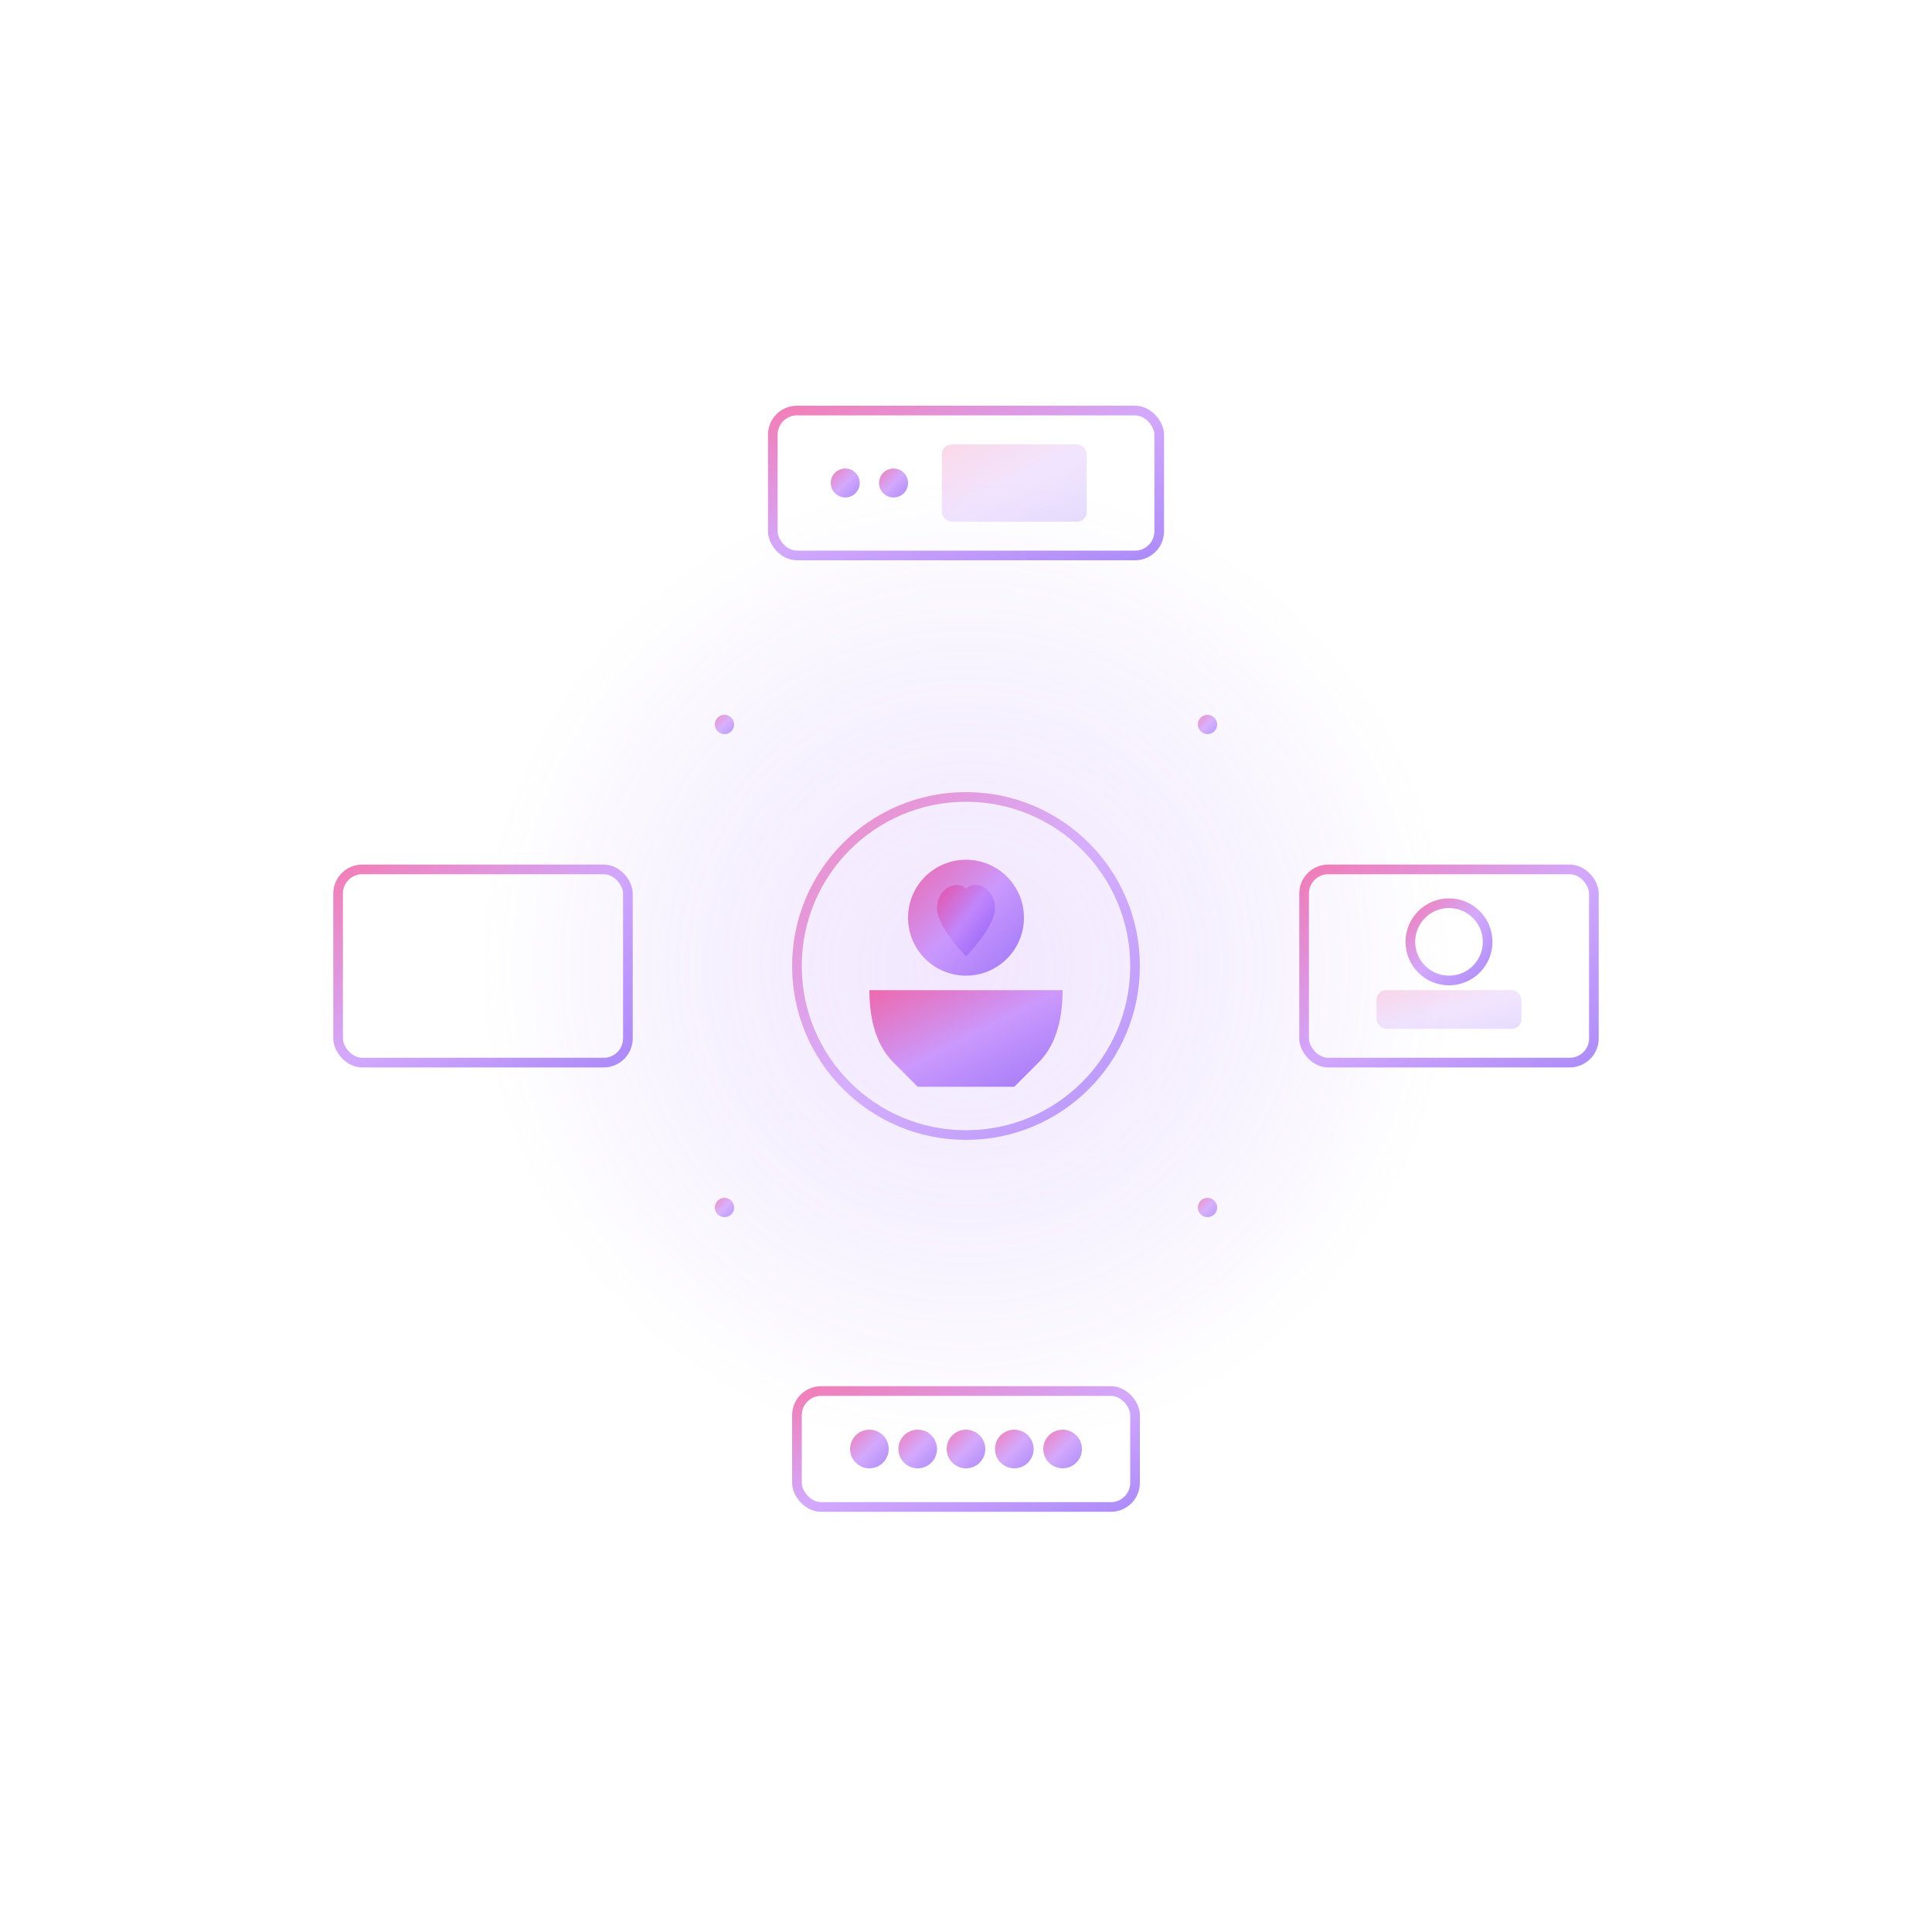 <svg viewBox="0 0 400 400" xmlns="http://www.w3.org/2000/svg">
  <defs>
    <linearGradient id="humanGradient" x1="0%" y1="0%" x2="100%" y2="100%">
      <stop offset="0%" style="stop-color:#ec4899;stop-opacity:1" />
      <stop offset="50%" style="stop-color:#c084fc;stop-opacity:1" />
      <stop offset="100%" style="stop-color:#8b5cf6;stop-opacity:1" />
    </linearGradient>
    <radialGradient id="userGlow">
      <stop offset="0%" style="stop-color:#c084fc;stop-opacity:0.2" />
      <stop offset="100%" style="stop-color:#8b5cf6;stop-opacity:0" />
    </radialGradient>
  </defs>
  
  <!-- Background Glow -->
  <circle cx="200" cy="200" r="100" fill="url(#userGlow)"/>
  
  <!-- User Icon at Center -->
  <g transform="translate(200, 200)">
    <!-- User Circle -->
    <circle r="35" fill="none" stroke="url(#humanGradient)" stroke-width="2" opacity="0.6"/>
    
    <!-- User Head -->
    <circle cx="0" cy="-10" r="12" fill="url(#humanGradient)" opacity="0.8"/>
    
    <!-- User Body -->
    <path d="M -20 5 Q -20 15, -15 20 L -10 25 L 10 25 L 15 20 Q 20 15, 20 5" 
          fill="url(#humanGradient)" 
          opacity="0.8"/>
    
    <!-- Heart Symbol -->
    <g transform="translate(0, -10)">
      <path d="M -6 -2 C -6 -6, -2 -8, 0 -6 C 2 -8, 6 -6, 6 -2 C 6 2, 0 8, 0 8 C 0 8, -6 2, -6 -2 Z" 
            fill="url(#humanGradient)" 
            opacity="0.9"/>
    </g>
  </g>
  
  <!-- Interface Elements -->
  <g opacity="0.7">
    <!-- Top Interface -->
    <g transform="translate(200, 100)">
      <rect x="-40" y="-15" width="80" height="30" rx="5" 
            fill="none" 
            stroke="url(#humanGradient)" 
            stroke-width="2"/>
      <circle cx="-25" cy="0" r="3" fill="url(#humanGradient)"/>
      <circle cx="-15" cy="0" r="3" fill="url(#humanGradient)"/>
      <rect x="-5" y="-8" width="30" height="16" rx="2" 
            fill="url(#humanGradient)" 
            opacity="0.3"/>
    </g>
    
    <!-- Left Interface -->
    <g transform="translate(100, 200)">
      <rect x="-30" y="-20" width="60" height="40" rx="5" 
            fill="none" 
            stroke="url(#humanGradient)" 
            stroke-width="2"/>
      <line x1="-20" y1="-10" x2="20" y2="-10" 
            stroke="url(#humanGradient)" 
            stroke-width="1"/>
      <line x1="-20" y1="0" x2="20" y2="0" 
            stroke="url(#humanGradient)" 
            stroke-width="1"/>
      <line x1="-20" y1="10" x2="10" y2="10" 
            stroke="url(#humanGradient)" 
            stroke-width="1"/>
    </g>
    
    <!-- Right Interface -->
    <g transform="translate(300, 200)">
      <rect x="-30" y="-20" width="60" height="40" rx="5" 
            fill="none" 
            stroke="url(#humanGradient)" 
            stroke-width="2"/>
      <circle cx="0" cy="-5" r="8" 
              fill="none" 
              stroke="url(#humanGradient)" 
              stroke-width="2"/>
      <rect x="-15" y="5" width="30" height="8" rx="2" 
            fill="url(#humanGradient)" 
            opacity="0.3"/>
    </g>
    
    <!-- Bottom Interface -->
    <g transform="translate(200, 300)">
      <rect x="-35" y="-12" width="70" height="24" rx="5" 
            fill="none" 
            stroke="url(#humanGradient)" 
            stroke-width="2"/>
      <circle cx="-20" cy="0" r="4" fill="url(#humanGradient)"/>
      <circle cx="-10" cy="0" r="4" fill="url(#humanGradient)"/>
      <circle cx="0" cy="0" r="4" fill="url(#humanGradient)"/>
      <circle cx="10" cy="0" r="4" fill="url(#humanGradient)"/>
      <circle cx="20" cy="0" r="4" fill="url(#humanGradient)"/>
    </g>
  </g>
  
  <!-- Connection Lines -->
  <g opacity="0.4">
    <line x1="200" y1="165" x2="200" y2="115" 
          stroke="url(#humanGradient)" 
          stroke-width="1" 
          stroke-dasharray="3,3"/>
    <line x1="165" y1="200" x2="115" y2="200" 
          stroke="url(#humanGradient)" 
          stroke-width="1" 
          stroke-dasharray="3,3"/>
    <line x1="235" y1="200" x2="285" y2="200" 
          stroke="url(#humanGradient)" 
          stroke-width="1" 
          stroke-dasharray="3,3"/>
    <line x1="200" y1="235" x2="200" y2="285" 
          stroke="url(#humanGradient)" 
          stroke-width="1" 
          stroke-dasharray="3,3"/>
  </g>
  
  <!-- Floating Elements -->
  <g opacity="0.6">
    <circle cx="150" cy="150" r="2" fill="url(#humanGradient)">
      <animate attributeName="cy" values="150;140;150" dur="2s" repeatCount="indefinite"/>
    </circle>
    <circle cx="250" cy="150" r="2" fill="url(#humanGradient)">
      <animate attributeName="cy" values="150;140;150" dur="2.2s" repeatCount="indefinite"/>
    </circle>
    <circle cx="150" cy="250" r="2" fill="url(#humanGradient)">
      <animate attributeName="cy" values="250;240;250" dur="2.4s" repeatCount="indefinite"/>
    </circle>
    <circle cx="250" cy="250" r="2" fill="url(#humanGradient)">
      <animate attributeName="cy" values="250;240;250" dur="2.6s" repeatCount="indefinite"/>
    </circle>
  </g>
</svg>
